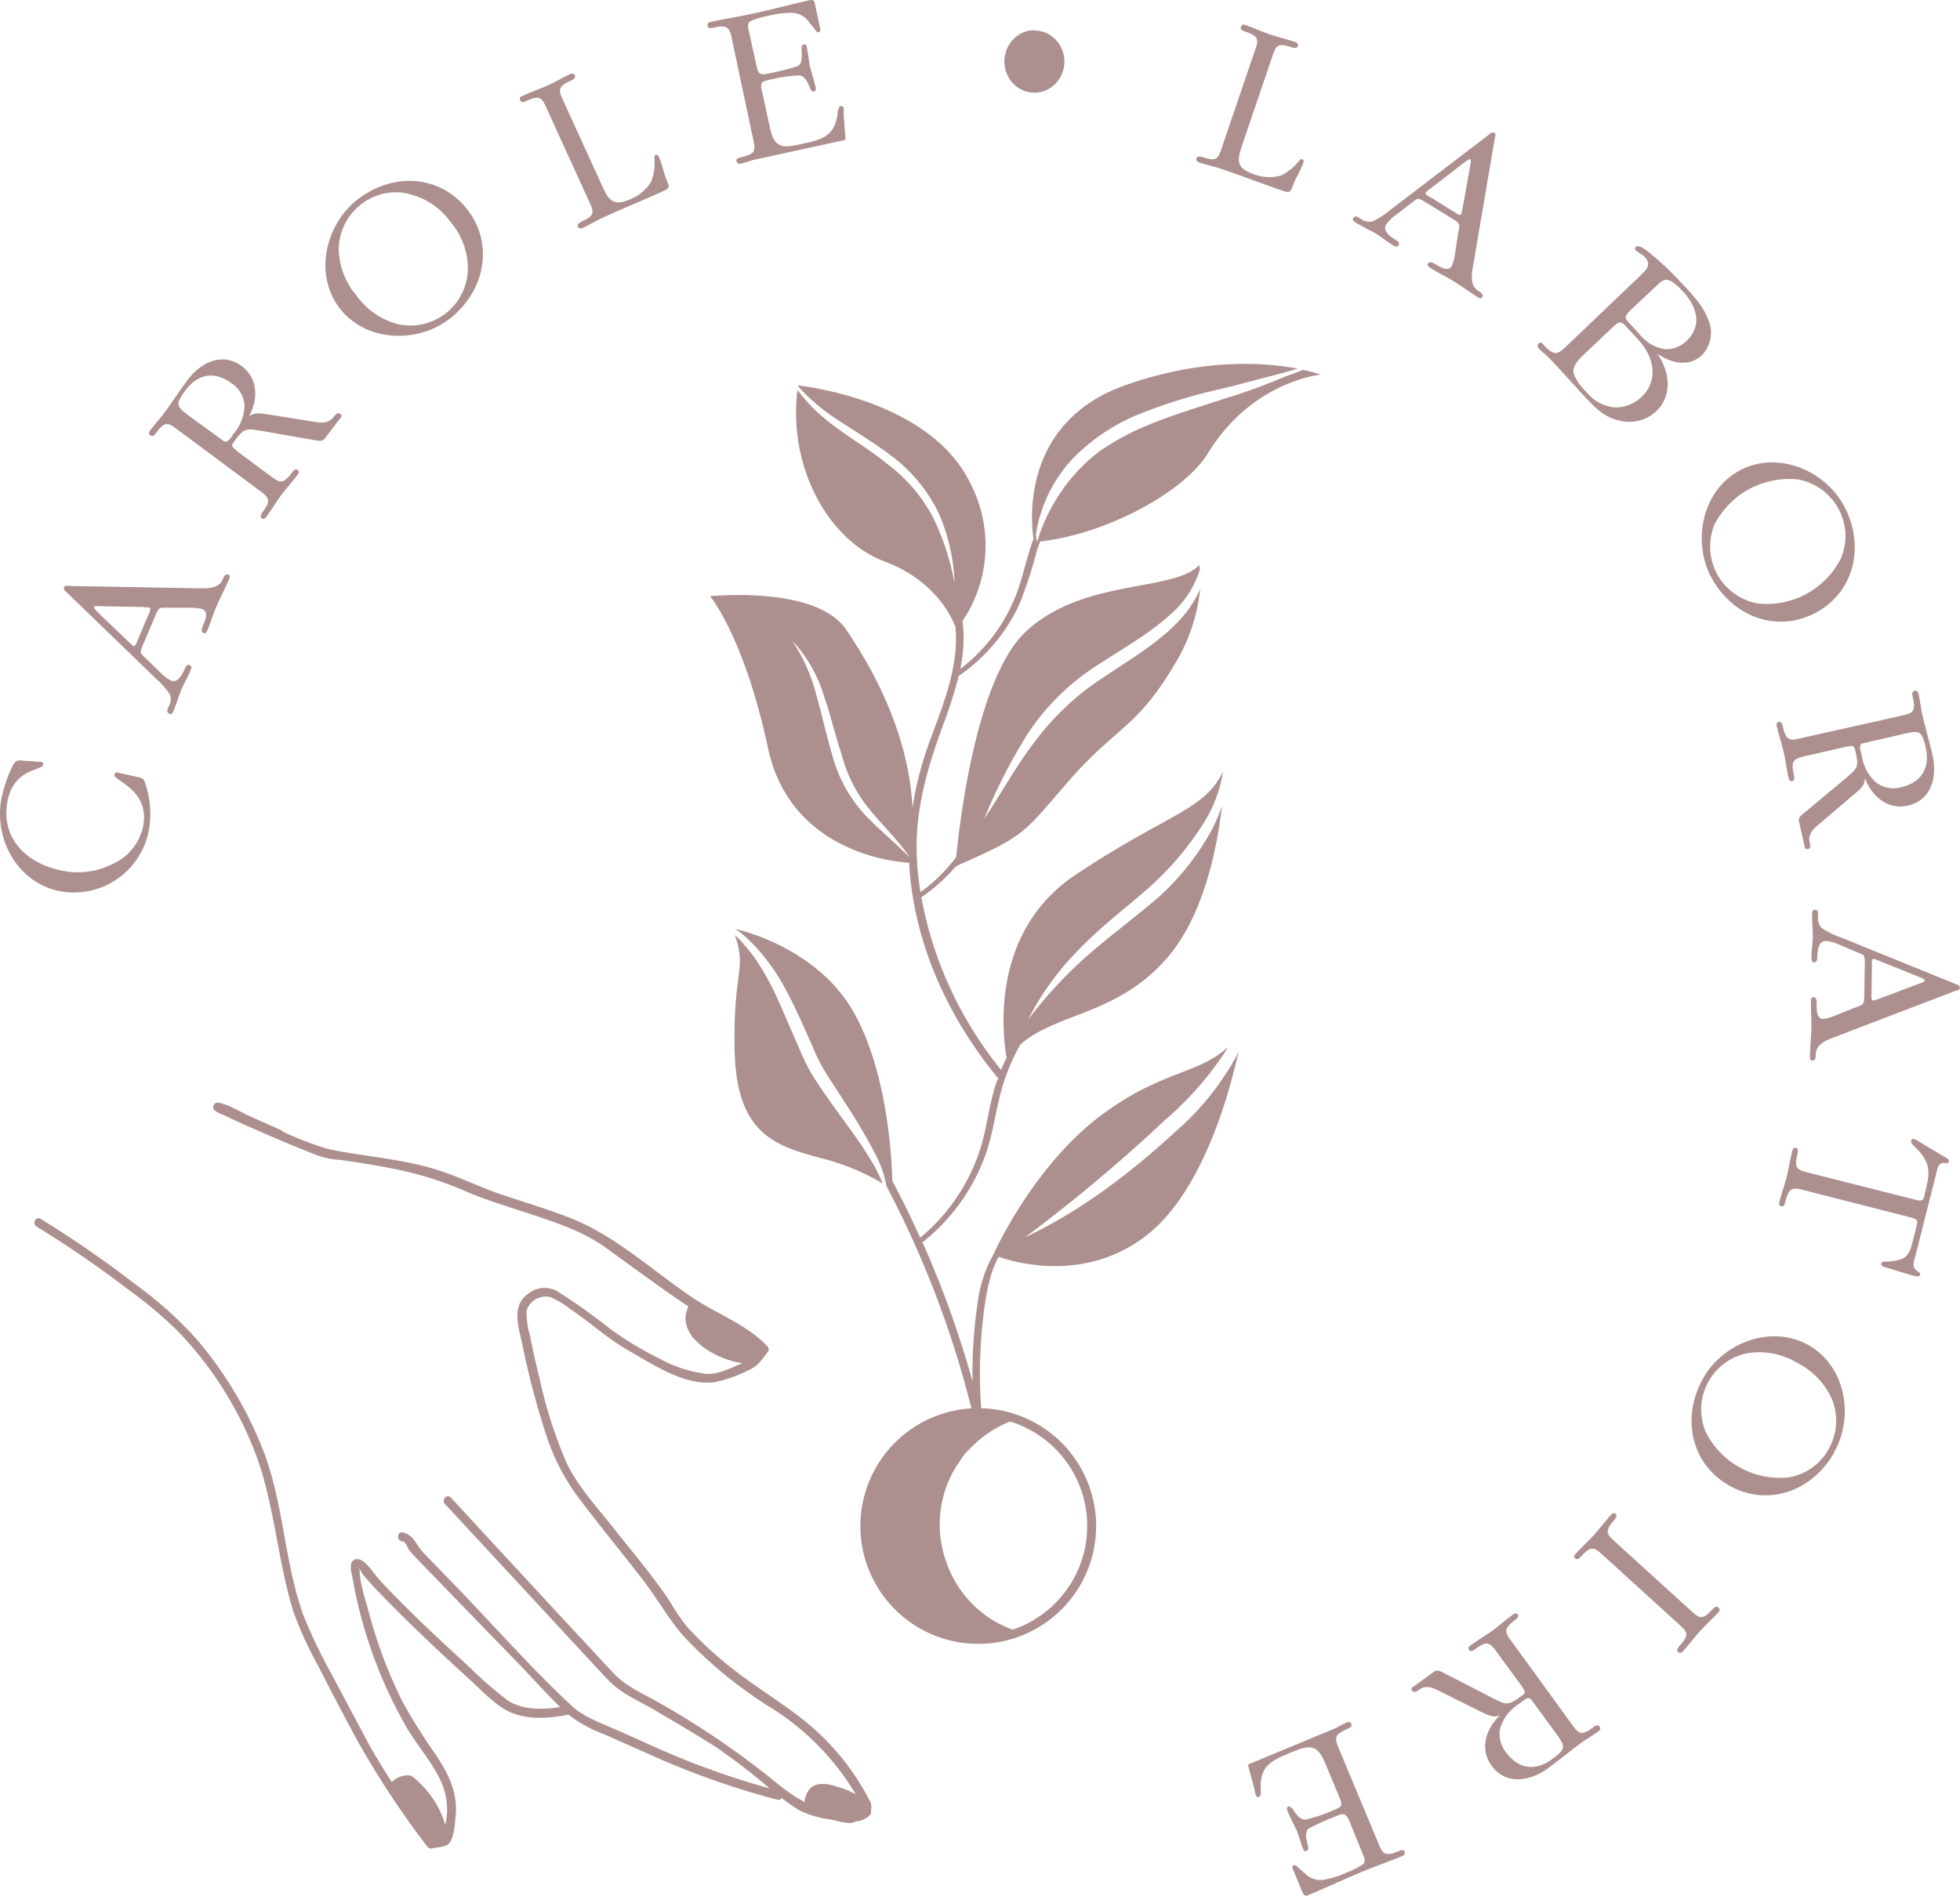 <svg xmlns="http://www.w3.org/2000/svg" viewBox="0 0 304.64 294.79"><defs><style>.cls-1{fill:#ad8f8f;}</style></defs><g id="Livello_2" data-name="Livello 2"><g id="Livello_1-2" data-name="Livello 1"><path class="cls-1" d="M161,83.16a22.18,22.18,0,0,1,5.54-11.65,30.18,30.18,0,0,1,10.88-7.27,82.29,82.29,0,0,1,12.37-3.78l1.69-.41,1.52-.4c2.91-.77,5.82-1.49,8.71-2.33-4.9-.94-14.55-1.75-26.75,2.55-16.27,5.74-14.73,21.21-14.32,23.94l-.09.19c-1,2.75-1.55,5.67-2.6,8.41A26.39,26.39,0,0,1,149.25,104a22.31,22.31,0,0,0,.36-7.47A21,21,0,0,0,150.75,75C144.33,61.92,124,59.92,124,59.92a.28.28,0,0,1,0,.09,29.87,29.87,0,0,0,5.8,5c3,2,6.19,3.87,9.14,6.16a24.34,24.34,0,0,1,7,8.7,29.55,29.55,0,0,1,2.42,10.79,38.77,38.77,0,0,0-3.39-10.31,24.64,24.64,0,0,0-6.9-8.09c-2.76-2.3-5.95-4.12-8.89-6.39a25.56,25.56,0,0,1-5.23-5.26C122.46,72.49,128.67,84,137.5,87.3c7.82,2.9,10.44,8.67,11,10.16.6,6.23-2,12.29-4.12,18.11a52.7,52.7,0,0,0-2.55,10c-.62-11.92-6.46-22-10.3-27.67-4.72-6.94-21.16-5.2-21.16-5.2s5.31,6.32,9,23.61,21.93,17.81,21.93,17.81,0-.09,0-.14c.62,12.39,6,24.15,13.75,33.55,0,0,.08,0,.12.05-.14.4-.33.78-.46,1.19-1,3.22-1.34,6.62-2.35,9.85a29.66,29.66,0,0,1-9.34,13.81c-1.35-3-2.78-5.93-4.32-8.82-.12-4.22-.86-16.53-5.66-25.61-5.19-9.84-16.26-13-18.75-13.56a13.11,13.11,0,0,1,2.47,2.07,22.87,22.87,0,0,1,2.76,3.22,29.34,29.34,0,0,1,2.54,4c1.56,2.86,2.9,6,4.3,9.12a26.32,26.32,0,0,0,2.27,4.39l2.66,4.12c1.76,2.68,3.3,5.28,4.5,7.58a18.08,18.08,0,0,1,2,5.49h0a154,154,0,0,1,13.67,36.47c0,.37,0,.75.08,1.13s1.22.11,1.17-.32,0-.6-.07-.9c0,0,0-.05,0-.08s0-.11,0-.17a75.16,75.16,0,0,1,.27-16.56c.36-2.74.88-6,2.31-8.6,3.35,1.14,13.95,3.84,23.16-3.48,8.54-6.78,12.68-21.83,14.14-28.46-.23.48-.46,1-.72,1.41a42.74,42.74,0,0,1-9.18,11.14c-7,6.43-14.68,12.29-23.31,16.36A248.42,248.42,0,0,0,181,174.2a51.48,51.48,0,0,0,9.21-10.34c.22-.34.42-.7.63-1.06-4.64,4.26-10.27,3.62-19.51,10.46-10.83,8-16.93,21.78-16.93,21.78h0a20.42,20.42,0,0,0-2.42,7.35,73.3,73.3,0,0,0-.82,12.39,154.35,154.35,0,0,0-7.8-21.69l.08,0a30.5,30.5,0,0,0,9.61-13.21c1.16-3.11,1.58-6.4,2.39-9.6a31.69,31.69,0,0,1,3.16-7.9c5.65-4.95,15.12-4.56,22.83-13.48,5.71-6.62,7.76-17.13,8.5-23.63a28.43,28.43,0,0,1-1.53,3.65,39.63,39.63,0,0,1-8.73,10.92c-3.56,3-7.18,5.71-10.61,8.68a68.62,68.62,0,0,0-9.27,10A43.88,43.88,0,0,1,168,147.31c3.23-3.32,6.93-6.14,10.32-9.08A47.18,47.18,0,0,0,187,128.09a20.87,20.87,0,0,0,3.09-8.11c-3,6.12-8.63,6.47-23,16.08-13.82,9.28-11,26.26-10.64,28.37-.29.64-.59,1.26-.85,1.91A59.85,59.85,0,0,1,143.2,139.5a27.2,27.2,0,0,0,5.28-4.71,2.92,2.92,0,0,0,.46-.29c10.53-4.63,10.06-4.9,17.18-13.09s10.46-8.15,16.2-17.71a27.94,27.94,0,0,0,4.22-12.12,17.37,17.37,0,0,1-3.09,4.71c-3.46,3.79-7.88,6.24-11.9,9a40.56,40.56,0,0,0-10.5,9.74c-3,3.84-5.34,8.17-8.07,12.27a83.9,83.9,0,0,1,6.75-13.21,36,36,0,0,1,10.66-10.55c4.13-2.74,8.44-5.09,11.9-8.35a14.69,14.69,0,0,0,4.21-6.71c-.05-.4-.1-.61-.1-.61-4.18,4.23-17.75,2-26.78,10.16-7.74,7-10.39,29.05-11,35.23a26.79,26.79,0,0,1-5.55,5.45,46.8,46.8,0,0,1-.61-6.9c0-6.81,1.86-12.93,4.17-19.23a65.12,65.12,0,0,0,2.37-7.49,27.46,27.46,0,0,0,9.47-11.21,72.84,72.84,0,0,0,2.72-8.36c.14-.46.32-.89.48-1.33,10.52-1.21,22.44-7.77,26.1-13.75,6.86-11.21,17.49-12.19,17.49-12.19a22.12,22.12,0,0,0-2.72-.74c-.95.37-1.91.73-2.88,1.07A91.43,91.43,0,0,1,190.25,62c-4.05,1.34-8.13,2.54-12,4.17a39,39,0,0,0-7.37,4,29.79,29.79,0,0,0-2.61,2.26,28.05,28.05,0,0,0-7.09,11.88m-19.85,48.94c-2.27-2.34-4.82-4.32-7.06-6.76a21.92,21.92,0,0,1-4.8-8.7c-.93-3.16-1.64-6.33-2.51-9.44a27.59,27.59,0,0,0-3.87-8.8A21.67,21.67,0,0,1,128,108c1.09,3.1,1.8,6.29,2.82,9.34a22.32,22.32,0,0,0,4.27,8.42c2,2.49,4.42,4.74,6.25,7.45Z"/><path class="cls-1" d="M129.8,172.33c-.92-1.31-1.91-2.64-2.83-4.08a27.84,27.84,0,0,1-2.48-4.62c-1.39-3.15-2.68-6.28-4-9.13a43.35,43.35,0,0,0-2.16-4,22.24,22.24,0,0,0-2.36-3.26,12.54,12.54,0,0,0-1.74-1.86c1.84,5.56-.22,5-.06,17.44.18,13.23,5.89,15.25,13.61,17.28A35.05,35.05,0,0,1,137.2,184a26.59,26.59,0,0,0-2.39-4.51C133.47,177.29,131.66,174.93,129.8,172.33Z"/><path class="cls-1" d="M43.72,175.72l-4.93-2.2c-1.46-.65-3.24-1.83-4.84-2.08a.69.69,0,0,0-.6,1.18,4.53,4.53,0,0,0,1.21.64c1.82.88,3.67,1.71,5.53,2.52,3.15,1.37,6.32,2.72,9.53,3.95a13.29,13.29,0,0,0,3.21.6c3.1.41,6.19.92,9.25,1.57a53,53,0,0,1,10.16,3.25c3.58,1.55,7.35,2.63,11,3.86,3.88,1.29,7.76,2.66,11.09,5.09,3.18,2.32,6.36,4.65,9.59,6.91a69.6,69.6,0,0,0,8.27,5.1,20.71,20.71,0,0,1,6,4.28c0-.32,0-.64,0-1-1.24,1.56-1.37,1.94-3,2.62s-3.56,1.71-5.45,1.58a20.45,20.45,0,0,1-7.21-2.35,54.14,54.14,0,0,1-7.64-4.6A91.51,91.51,0,0,0,87,201a4,4,0,0,0-4.8.06c-2.83,1.88-1.59,5.25-1,8A122.4,122.4,0,0,0,85,223.41a33.57,33.57,0,0,0,5.35,10c3.19,4.21,6.56,8.29,9.77,12.48,2.23,2.91,4,6.2,6.47,8.85a68,68,0,0,0,12.82,10.5,39.93,39.93,0,0,1,14.7,15.7c0-.28,0-.55.07-.83a15.08,15.08,0,0,1-2.22,2.09c.76-.45.32-.2-.38-.3-.93-.13-1.85-.28-2.78-.47-3.83-.74-6.31-2.77-9.29-5.2a130,130,0,0,0-16.83-11.37c-2.58-1.52-5.14-2.47-7.26-4.67-1.18-1.23-2.32-2.49-3.48-3.74q-6.45-6.93-12.86-13.88-4.51-4.86-9-9.75c-.6-.65-1.51.37-.92,1q10.7,11.55,21.39,23.1c1.31,1.41,2.61,2.83,3.94,4.23,2.12,2.21,4.52,3.11,7.1,4.62,3.18,1.88,6.38,3.75,9.51,5.73a98.41,98.41,0,0,1,8.47,6.49,35.65,35.65,0,0,0,4.65,3.45,15.07,15.07,0,0,0,4.85,1.42c.87.16,2.68.79,3.59.48s1.88-1.68,2.56-2.33a.71.71,0,0,0,.07-.83,38.46,38.46,0,0,0-10.17-12.59c-4.14-3.32-8.74-5.94-12.8-9.4a53.9,53.9,0,0,1-5.62-5.38,36.42,36.42,0,0,1-2.69-4c-2.63-3.91-5.71-7.53-8.63-11.22-2.56-3.24-5.63-6.54-7.39-10.31a71.64,71.64,0,0,1-4.16-13.11c-.55-2.21-1.06-4.42-1.47-6.65a11.38,11.38,0,0,1-.51-3.79,3.11,3.11,0,0,1,3.75-2.05,14.61,14.61,0,0,1,3.11,1.89c3,2,5.62,4.46,8.77,6.27,3.82,2.18,8.86,5.63,13.51,5.06a20.94,20.94,0,0,0,5.34-1.87c1.41-.59,2-1.53,2.93-2.74a.7.7,0,0,0,0-1c-3.26-3.43-7.68-4.91-11.57-7.51-6.12-4.12-11.82-9.49-18.71-12.28-3.69-1.49-7.51-2.59-11.27-3.87-3.39-1.16-6.59-2.79-10-3.83-5.5-1.68-11.13-2-16.71-3.16A52.5,52.5,0,0,1,44.07,176c-2.41-1-4.82-2.06-7.2-3.16a25.17,25.17,0,0,1-2.6-1.23l-.6,1.17c1.37.21,3.42,1.47,4.82,2.1l4.6,2.05c.81.36,1.43-.85.63-1.21"/><path class="cls-1" d="M121.06,278.43a123.81,123.81,0,0,1-17.17-5.9c-2.78-1.17-5.5-2.49-8.29-3.68-2.25-1-4.88-1.92-6.7-3.61-6.56-6.1-12.57-13-18.81-19.42-1.41-1.45-2.83-2.91-4.23-4.37-1.25-1.3-1.41-2.69-3.2-3.2-.85-.23-1.13,1.1-.28,1.34,1.09.31.11-.21.64.4.24.28.41.78.65,1.09A18.52,18.52,0,0,0,65,242.54c1.28,1.34,2.58,2.67,3.87,4q5.64,5.84,11.31,11.67c2.56,2.64,5,5.43,7.72,8a20.46,20.46,0,0,0,6,3.41l7.46,3.32a126.13,126.13,0,0,0,19.45,6.86c.85.21,1.13-1.12.28-1.34"/><path class="cls-1" d="M88.29,265.16c-3,.64-6.9.95-9.51-.9a57.59,57.59,0,0,1-5.66-4.93c-4.85-4.44-9.7-8.93-14.18-13.75-.8-.85-2.62-4-4-3-.75.55-.28,2-.15,2.73A71.26,71.26,0,0,0,63,268.22c1.61,2.83,3.8,5.27,5.28,8.18a10.7,10.7,0,0,1,.8,7.86c-.08.3-.22.66-.27,1s-.14.41-.22.62c.37-.26.37-.33,0-.21a10.46,10.46,0,0,1-1.86.42l.78.27a125.68,125.68,0,0,1-10-14.86c-2-3.73-4-7.5-6-11.28a80.37,80.37,0,0,1-4.44-9.33c-3-8.53-3-17.91-6.54-26.34a60.58,60.58,0,0,0-10-16.38,59.22,59.22,0,0,0-9.11-8.21A171.17,171.17,0,0,0,6.31,189.49c-.75-.45-1.37.76-.62,1.21a166.19,166.19,0,0,1,14.24,9.78,66.55,66.55,0,0,1,7.63,6.39,56.73,56.73,0,0,1,11.55,17.6c3.54,8.34,3.83,17.53,6.5,26.1A57.07,57.07,0,0,0,49.46,259c1.9,3.75,3.86,7.47,5.85,11.18a136.85,136.85,0,0,0,11.11,16.91.73.73,0,0,0,.79.27c.69-.15,2-.18,2.5-.68.85-.78,1-3.09,1.08-4.13.44-3.72-1-6.6-3-9.66a91.42,91.42,0,0,1-5.19-8.25,72.63,72.63,0,0,1-5.25-13.9c-.56-2.12-1.49-4.7-1.46-6.92,0-.07,0-.14,0-.21,0,.43.33,1,.86,1.59s1.27,1.43,1.93,2.12c4.65,4.85,9.57,9.46,14.54,14,1.81,1.64,3.73,3.78,6,4.83,2.84,1.32,6.53,1,9.51.34.85-.18.42-1.47-.43-1.29"/><path class="cls-1" d="M117.42,211.63c-.43.66-2.71.21-3.23.08-3.16-.78-8-3.39-7.62-7.2,0-.23.62-2.31.87-2.17,0,0,10.32,6,11.49,7,0,0-1.5,2.3-1.51,2.3"/><path class="cls-1" d="M69.43,284.51a14.85,14.85,0,0,0-4.21-7.33c-.47-.39-1-1.05-1.54-1.15a3.5,3.5,0,0,0-3.43,1.91l6.35,8.27,2-.45"/><path class="cls-1" d="M135.44,280.71a12.68,12.68,0,0,0-5.13-2.87c-1.29-.44-3.08-.89-4.26.09a3.37,3.37,0,0,0-1,2.42c3.17,1,7.6,4.62,10.31,1.69"/><path class="cls-1" d="M152.06,218.93a18.32,18.32,0,1,0,18.31,18.32A18.33,18.33,0,0,0,152.06,218.93Zm5.32,34.43A17,17,0,0,1,147.14,243a17.19,17.19,0,0,1,1.67-15.32l.36-.48c.11-.15.18-.33.29-.48s.42-.58.64-.86h0a8.21,8.21,0,0,0,.6-.58A17.55,17.55,0,0,1,157,221a17,17,0,0,1,.39,32.36Z"/><path class="cls-1" d="M6.31,118.44c.28,0,.44.18.4.46-.15.93-4.74.5-5.6,6-.93,6,3.73,9.72,9.06,10.55a11.86,11.86,0,0,0,7.31-1.12,8.3,8.3,0,0,0,4.82-6.13c.85-5.51-4.66-6.8-4.51-7.76a.37.37,0,0,1,.52-.32l2.85.63c1.1.24,1.17.21,1.53,1.4a14.44,14.44,0,0,1,.49,6.66,11.85,11.85,0,0,1-13.47,9.81C3.14,137.6-.86,131,.16,124.51A20.61,20.61,0,0,1,2,119c.52-1,1-.76,2-.71Z"/><path class="cls-1" d="M24.93,104.55a6.23,6.23,0,0,0,1.62,1.24c1.09.46,1.81-1,2.13-1.72.13-.29.33-.87.8-.67s.2.63.06,1c-.39.93-.92,1.8-1.31,2.72s-.66,1.91-1.05,2.84c-.14.33-.3,1.28-.87,1s-.2-.83-.07-1.12a2.34,2.34,0,0,0,.17-1.88,12.16,12.16,0,0,0-2.08-2.37L10.45,92.17c-.22-.21-.64-.51-.49-.87s.6-.22.82-.2l19.46.35c1.52,0,3.68.27,4.36-1.35.14-.33.41-1,.91-.75.3.13.19.47.12.64-.62,1.45-1.37,2.85-2,4.31-.5,1.19-.9,2.51-1.42,3.73-.08.2-.26.52-.56.39-.5-.21-.23-.84-.09-1.17.37-.86.9-2.12-.09-2.54a6.53,6.53,0,0,0-1.82-.22h-3c-2,0-1.88-.25-2.55,1.34l-1.91,4.5c-.57,1.33-.35,1.19.63,2.19Zm-4.52-4.37a3.07,3.07,0,0,0,.36.27c.33.14.64-1,.7-1.11l1.62-3.81c.08-.2.5-.92.14-1.07-.14-.06-.76,0-.83-.08l-6.58-.13c-.16,0-1.14-.09-1.22.11s.62.84.76,1Z"/><path class="cls-1" d="M28.08,67.16c-1.85-1.37-2.28-1.93-3.79.1-.19.26-.54.72-.88.46s-.28-.52-.05-.84c.69-.92,1.53-1.82,2.22-2.75,1.24-1.67,2.32-3.37,3.55-5,2-2.75,5.41-4.46,8.44-2.21,2.63,2,2.55,5.26,1.09,7.89.83-.82,2.17-.5,3.22-.35l6.24,1c1.4.23,2.82.61,3.76-.66.17-.23.56-.76,1-.45s.11.52-.06.75L50.5,68.15c-.42.58-1.1.35-1.71.26l-7.73-1.35c-2.8-.46-3-.66-4.64,1.54-.17.23-.39.47-.32.74s.78.81,1,1l4.45,3.3c1.85,1.37,2.28,1.88,3.78-.1.2-.26.53-.77.91-.49s.2.51,0,.77c-.81,1.1-1.7,2.05-2.52,3.15s-1.51,2.28-2.32,3.38c-.2.26-.42.45-.74.21s0-.72.19-1c1.5-2,.81-2.3-1-3.66Zm6.61,1.36c.72.53,1.25-.6,1.61-1.09A6.87,6.87,0,0,0,38,63.11a4.39,4.39,0,0,0-2-3.51c-2.66-2-5.29-1.46-7.19,1.11-1.63,2.2-1.39,2.47.64,4Z"/><path class="cls-1" d="M55.45,31.12c5.33-4.27,12.74-4.1,17.07,1.31s2.88,12.71-2.46,17c-5,4-13,3.79-17.12-1.32s-2.55-12.93,2.51-17m8-1a8.76,8.76,0,0,0-7.35,1.68,8.94,8.94,0,0,0-3.45,7.09,11.55,11.55,0,0,0,2.81,7.14A11.45,11.45,0,0,0,62,50.43a8.94,8.94,0,0,0,10.72-8.88A11.17,11.17,0,0,0,70,34.48a11.07,11.07,0,0,0-6.5-4.33"/><path class="cls-1" d="M93.46,28.61c1.13,2.49,1.74,3.63,4.68,2.29a6.68,6.68,0,0,0,3.11-2.73,7.93,7.93,0,0,0,.46-3.49c0-.19,0-.52.2-.61s.4.1.5.33c.51,1.11.71,2.41,1.2,3.57.35.86.6,1.23-.28,1.63-3.14,1.44-6.41,2.77-9.55,4.2-1.12.51-2.1,1.12-3.21,1.63-.3.13-.62.12-.77-.2s.33-.67.66-.82c2.25-1,1.81-1.58.86-3.64L85.21,17.39c-.94-2.06-1.07-2.76-3.35-1.71-.3.13-.82.37-1-.06s0-.56.34-.71c1.25-.57,2.48-1,3.73-1.54s2.42-1.27,3.67-1.84c.29-.13.6-.15.76.21s-.36.68-.66.81c-2.28,1-1.84,1.6-.9,3.66Z"/><path class="cls-1" d="M117.55,10.11c.36,1.65.68,1.58,2.12,1.27a38.47,38.47,0,0,0,4.22-1.07c.86-.29.75-1.63.7-2.69,0-.22,0-.63.33-.7a.34.34,0,0,1,.46.27c.18,1,.34,2.06.48,3.06.32,1.11.62,2.15.9,3.26.12.57-.08.68-.25.72-.32.07-.51-.29-.59-.5-.39-1-.91-2-1.72-2a21.09,21.09,0,0,0-4.32.61c-1.4.31-1.76.38-1.5,1.58l1.33,6.11c.7,3.24,2.26,2.94,5,2.33,3-.65,4.94-1.15,5.46-4.5,0-.27.09-1.27.51-1.36a.34.34,0,0,1,.44.31,3.61,3.61,0,0,1,0,.87l.29,3.84c0,.26-.06.24-.35.3l-13.74,3a8,8,0,0,0-1.07.31,10.87,10.87,0,0,1-1.08.3.53.53,0,0,1-.71-.4c-.09-.38.47-.54.82-.61,2.43-.53,2.13-1.21,1.64-3.45L113.89,6.67c-.47-2.18-.48-2.91-2.91-2.39-.35.08-.91.2-1-.22a.55.55,0,0,1,.48-.66c2.18-.47,4.46-.82,6.64-1.3C120.12,1.45,123,.66,126,0c.67-.15.68.73.78,1.19l.65,3c.05.21.2.73-.15.81s-.56-.36-.72-.58l-.74-.87A3.34,3.34,0,0,0,123.22,2a14.53,14.53,0,0,0-3.94.49,11.62,11.62,0,0,0-2.62.79c-.62.39-.35,1.14-.22,1.74Z"/><path class="cls-1" d="M193.17,22.25c-.88,2.59-1.23,3.84,1.83,4.88a6.64,6.64,0,0,0,4.13.15,7.94,7.94,0,0,0,2.73-2.22c.13-.15.36-.38.56-.31s.23.34.15.59c-.4,1.15-1.14,2.23-1.58,3.41-.33.87-.4,1.3-1.33,1-3.26-1.11-6.55-2.38-9.82-3.49-1.16-.39-2.3-.63-3.45-1-.31-.11-.54-.33-.42-.68s.69-.25,1-.14c2.35.8,2.4.1,3.13-2.05l4.74-13.93c.73-2.14,1.12-2.73-1.26-3.54-.31-.1-.86-.29-.71-.73s.4-.4.74-.28c1.29.44,2.47,1,3.77,1.44s2.63.74,3.93,1.18c.3.1.54.29.41.67s-.72.24-1,.14c-2.39-.81-2.43-.11-3.16,2Z"/><path class="cls-1" d="M216.91,33.46a6.34,6.34,0,0,0-1.46,1.42c-.62,1,.67,1.93,1.38,2.36.27.17.81.46.55.89s-.66.11-1-.08c-.85-.53-1.63-1.18-2.49-1.7s-1.8-.94-2.66-1.46c-.3-.19-1.21-.5-.89-1s.84-.07,1.12.1a2.33,2.33,0,0,0,1.83.45A12.08,12.08,0,0,0,216,32.71L231.33,21c.24-.18.59-.56.93-.35s.12.62.07.85l-3.26,19.19c-.24,1.5-.81,3.6.69,4.52.31.19.89.55.61,1-.17.28-.5.12-.65,0-1.35-.83-2.63-1.78-4-2.61-1.11-.68-2.35-1.27-3.48-2-.18-.11-.47-.33-.3-.6.28-.46.86-.11,1.17.08.8.49,2,1.21,2.53.29a6.29,6.29,0,0,0,.49-1.77l.45-2.93c.32-2,.53-1.83-.94-2.73l-4.17-2.56c-1.23-.76-1.12-.52-2.26.3Zm5-3.82a3.22,3.22,0,0,0-.32.32c-.18.3.87.78,1,.86L226.11,33c.19.12.83.64,1,.3.08-.12.16-.74.2-.8L228.47,26c0-.16.26-1.11.07-1.23s-.93.49-1.09.6Z"/><path class="cls-1" d="M254.57,43.22c1-1,2.36-1.9,1.07-3.26-.47-.49-1.1-.74-1.4-1.05a.35.35,0,0,1,0-.51c.44-.42,1.44.37,1.76.6a46.08,46.08,0,0,1,5.23,4.87c1.53,1.61,3.47,3.64,4.26,5.78a5.08,5.08,0,0,1-.93,5.54c-2.06,2-5,1.2-7-.22,1.95,2.62,2.46,6.55-.17,9a6.12,6.12,0,0,1-5.59,1.44c-2.14-.43-3.54-1.69-5-3.23-2-2.13-3.92-4.32-5.95-6.45-.49-.52-1.15-1-1.66-1.54a.54.54,0,0,1,0-.82c.34-.32.66.17.88.4,1.74,1.83,2.21,1.18,3.88-.41Zm-8.18,11.7c-.83.8-2.08,1.89-1.8,3.16a7.91,7.91,0,0,0,2,2.88,6.34,6.34,0,0,0,4.24,2.37,5.79,5.79,0,0,0,4.23-1.55,5.27,5.27,0,0,0,1.61-5.36c-.48-2-1.8-3.4-3.19-4.86s-1.45-2-2.88-.63Zm7.17-6.82c-1.2,1.15-1.13,1.32,0,2.47L254.86,52a6.06,6.06,0,0,0,4,2.28A4.42,4.42,0,0,0,262.14,53c2.61-2.48,1.48-5.54-.67-7.81-.52-.54-1.64-1.72-2.51-1.69-.63,0-1.28.74-1.73,1.16Z"/><path class="cls-1" d="M286.65,78.73c3.2,6,1.68,13.28-4.46,16.54s-13,.48-16.23-5.55c-3-5.72-1.31-13.52,4.47-16.59s13.18-.12,16.22,5.6m-.52,8.06a8.81,8.81,0,0,0-.3-7.54,8.94,8.94,0,0,0-6.33-4.7,13,13,0,0,0-13.06,7.09,9,9,0,0,0,6.75,12.18,12.93,12.93,0,0,0,12.94-7"/><path class="cls-1" d="M294.92,111.41c2.24-.52,2.95-.49,2.38-3-.07-.31-.2-.87.23-1s.57.13.67.51c.25,1.12.39,2.35.65,3.47.46,2,1.06,4,1.51,6,.77,3.33-.12,7-3.8,7.85-3.19.73-5.65-1.47-6.71-4.29.09,1.16-1,2-1.82,2.67l-4.81,4.1c-1.08.91-2.29,1.74-1.94,3.28.07.28.21.92-.28,1s-.46-.26-.53-.54l-.85-3.72c-.17-.7.45-1.06.92-1.46l6-5c2.16-1.83,2.45-1.86,1.84-4.52-.07-.28-.11-.6-.36-.73s-1.12.07-1.44.15l-5.4,1.24c-2.24.52-2.9.52-2.38,3,.07.31.24.9-.21,1s-.52-.17-.59-.49c-.31-1.33-.46-2.62-.77-4s-.75-2.64-1.06-4c-.07-.31-.06-.61.32-.7s.55.46.62.78c.57,2.45,1.23,2.12,3.44,1.61Zm-5.32,4.14c-.88.2-.36,1.34-.22,1.93a6.86,6.86,0,0,0,2.16,4.12,4.42,4.42,0,0,0,3.95.79c3.22-.74,4.53-3.07,3.82-6.19-.62-2.67-1-2.66-3.44-2.09Z"/><path class="cls-1" d="M285.8,146.83a6,6,0,0,0-2-.54c-1.18,0-1.32,1.56-1.34,2.39,0,.32,0,.93-.48.93s-.42-.52-.42-.88c0-1,.18-2,.2-3s-.11-2-.09-3c0-.36-.19-1.3.42-1.28s.49.69.48,1a2.32,2.32,0,0,0,.55,1.81,12.19,12.19,0,0,0,2.82,1.41l17.89,7.26c.28.12.79.23.78.63s-.48.42-.69.49L285.77,161c-1.42.55-3.51,1.12-3.54,2.89,0,.35,0,1-.56,1-.33,0-.35-.37-.35-.55,0-1.58.2-3.16.23-4.74,0-1.3-.1-2.67-.08-4,0-.21,0-.57.37-.57.54,0,.53.7.52,1.06,0,.93,0,2.3,1,2.32a6.21,6.21,0,0,0,1.77-.48l2.76-1.1c1.85-.72,1.84-.47,1.87-2.2l.09-4.89c0-1.43-.13-1.22-1.41-1.78Zm5.82,2.37a1.73,1.73,0,0,0-.43-.12c-.36,0-.23,1.15-.24,1.29l-.07,4.14c0,.21-.12,1,.27,1.05.15,0,.73-.24.8-.24L298.1,153c.15-.07,1.09-.34,1.09-.56s-.89-.55-1.07-.63Z"/><path class="cls-1" d="M281,185.19c-2.24-.56-2.86-.87-3.47,1.54-.08.31-.2.91-.65.8s-.38-.4-.3-.71c.33-1.33.79-2.54,1.12-3.87s.54-2.69.87-4c.08-.32.22-.58.6-.48s.28.66.2,1c-.62,2.44.13,2.44,2.32,3l16.15,4.08c1.25.32,1.13-.2,1.4-1.28.8-3.17.81-4.54-1.55-6.92-.21-.2-.74-.63-.64-1s.26-.31.5-.24a2.62,2.62,0,0,1,.78.42l4.2,2.5c.22.14.45.27.37.58a.35.35,0,0,1-.46.22c-.33,0-.53-.13-.81.09-.5.36-.58,1.12-.72,1.67l-3.2,12.67c-.23.9-.62,1.73.27,2.33.25.17.55.32.45.67s-1.08.06-1.33,0l-4.2-1.29c-.28-.07-.58-.18-.49-.57.06-.24.36-.24.59-.26a8,8,0,0,0,2.62-.41c1.1-.54,1.35-1.51,1.63-2.59l.51-2c.4-1.57.46-1.55-1.31-2Z"/><path class="cls-1" d="M285.11,225.78c-3.35,6-10.27,8.59-16.32,5.19s-7.44-10.7-4.09-16.66c3.17-5.64,10.66-8.4,16.37-5.2s7.21,11,4,16.67M278,229.69a8.75,8.75,0,0,0,6.18-4.32,8.93,8.93,0,0,0,.55-7.86,11.58,11.58,0,0,0-5.29-5.57,11.45,11.45,0,0,0-7.73-1.58,8.94,8.94,0,0,0-6.6,12.25A12.91,12.91,0,0,0,278,229.69"/><path class="cls-1" d="M262.36,250c1.68,1.52,2.06,2.11,3.76.25.22-.24.6-.66.95-.35s.2.52,0,.79c-.92,1-1.9,1.87-2.82,2.88s-1.73,2.12-2.65,3.13c-.22.24-.49.38-.79.12s.07-.77.29-1c1.69-1.86,1.07-2.19-.61-3.72l-10.91-9.92c-1.7-1.55-2.08-2.09-3.78-.27-.22.23-.6.71-.95.39s-.15-.52.07-.76c.92-1,1.89-1.87,2.82-2.89s1.73-2.12,2.65-3.13c.21-.24.46-.4.75-.13s-.06.71-.28,1c-1.69,1.86-1,2.22.64,3.74Z"/><path class="cls-1" d="M243.94,267.57c1.36,1.86,1.61,2.52,3.65,1,.26-.19.73-.53,1-.18s.12.59-.2.81c-.93.68-2,1.29-2.94,2-1.68,1.23-3.23,2.53-4.89,3.74-2.77,2-6.49,2.63-8.72-.42-1.93-2.65-.86-5.78,1.32-7.86-1,.53-2.21-.17-3.17-.63l-5.66-2.82c-1.26-.64-2.5-1.43-3.78-.5-.24.17-.76.55-1.06.15s.06-.53.3-.71l3.08-2.24c.58-.42,1.16,0,1.71.27l7,3.6c2.52,1.27,2.67,1.53,4.88-.08.23-.17.51-.33.53-.61s-.51-1-.7-1.27L233,257.34c-1.35-1.86-1.62-2.47-3.65-1-.26.19-.73.58-1,.2s0-.54.22-.74c1.11-.8,2.24-1.45,3.34-2.25s2.13-1.72,3.24-2.53c.26-.19.53-.3.77,0s-.22.69-.48.88c-2,1.48-1.46,2-.13,3.79Zm-5.89-3.27c-.53-.73-1.37.19-1.87.55a6.93,6.93,0,0,0-2.94,3.61,4.41,4.41,0,0,0,.82,3.94c1.95,2.68,4.61,3,7.2,1.08,2.21-1.61,2.06-1.94.58-4Z"/><path class="cls-1" d="M209.81,283.3c-.66-1.56-.95-1.44-2.31-.87a39.48,39.48,0,0,0-4,1.8c-.79.45-.44,1.75-.21,2.78.05.21.1.62-.19.74a.35.35,0,0,1-.51-.17c-.35-.95-.7-2-1-2.93-.51-1-1-2-1.46-3.06-.22-.52,0-.67.11-.74s.55.19.67.38c.57.9,1.25,1.78,2.05,1.64a21.59,21.59,0,0,0,4.14-1.37c1.33-.56,1.66-.69,1.19-1.82l-2.41-5.78c-1.27-3-2.74-2.48-5.36-1.38-2.86,1.18-4.66,2-4.57,5.4,0,.27.14,1.27-.26,1.44a.35.35,0,0,1-.49-.23,3.47,3.47,0,0,1-.19-.86l-1-3.72c-.06-.25,0-.24.28-.35l13-5.4c.33-.14.65-.32,1-.5s.67-.36,1-.5.63-.1.77.27-.36.62-.69.75c-2.29,1-1.88,1.57-1,3.69L214,286c.86,2.07,1,2.78,3.3,1.83.33-.14.86-.36,1,0a.54.54,0,0,1-.36.73c-2.06.86-4.24,1.61-6.3,2.47-2.86,1.19-5.59,2.48-8.41,3.65-.63.27-.8-.6-1-1l-1.18-2.86c-.09-.2-.33-.68,0-.82s.61.25.8.44l.89.73a3.37,3.37,0,0,0,2.87,1.1,14.91,14.91,0,0,0,3.79-1.19,11.72,11.72,0,0,0,2.44-1.25c.54-.5.13-1.18-.1-1.75Z"/><path class="cls-1" d="M160.6,4.7a4.61,4.61,0,0,0-3.21,1.52,5,5,0,0,0,.13,6.81,4.59,4.59,0,0,0,3.27,1.38,4.53,4.53,0,0,0,3.26-1.4l.12-.12.11-.13a5,5,0,0,0,1.15-3.48A4.87,4.87,0,0,0,163.91,6a4.53,4.53,0,0,0-3.08-1.26h-.23"/></g></g></svg>